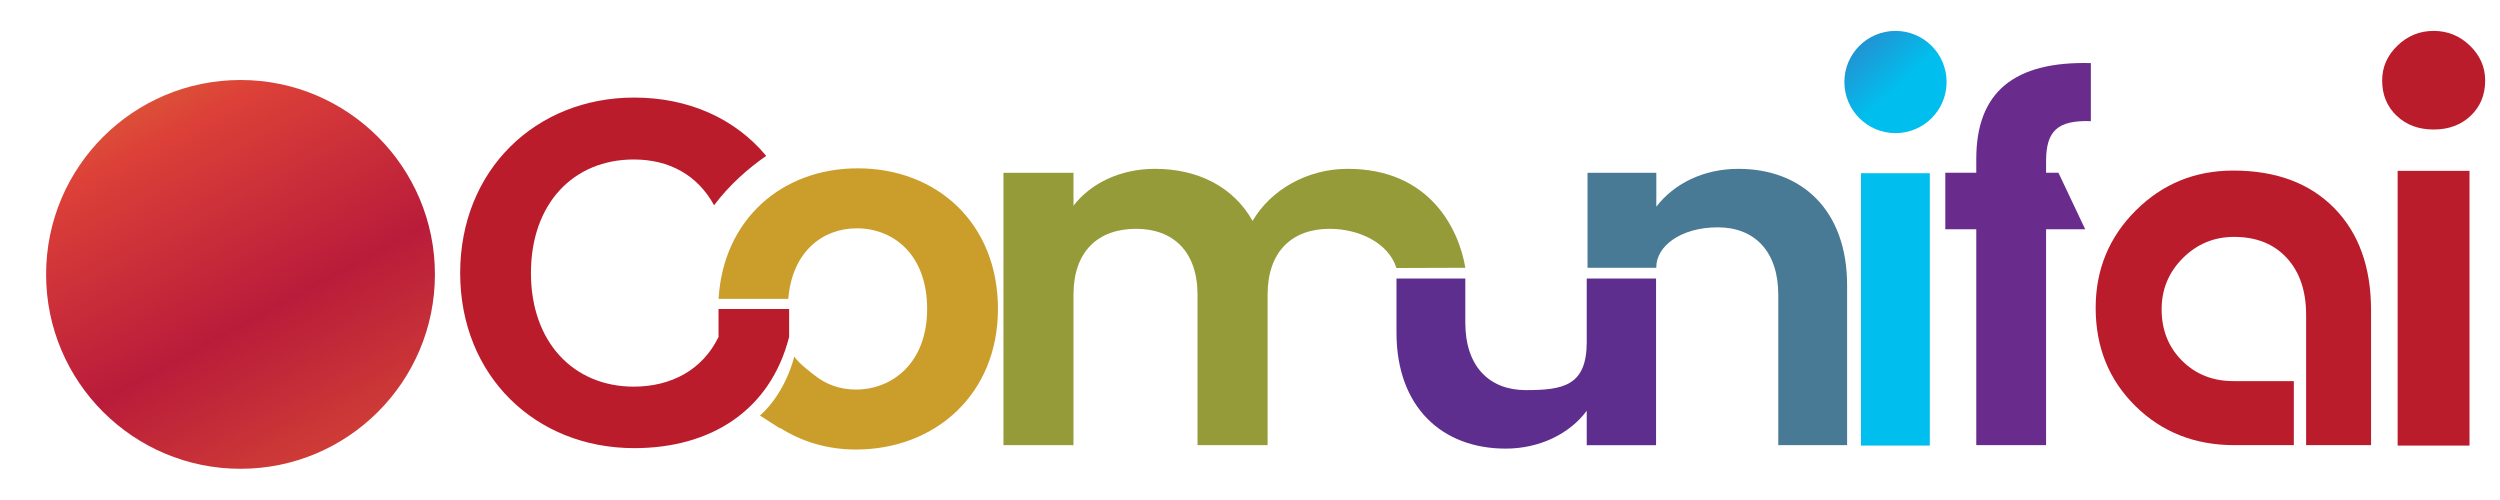 <svg height="100" viewBox="0 0 500 100" width="500" xmlns="http://www.w3.org/2000/svg" xmlns:xlink="http://www.w3.org/1999/xlink"><clipPath id="a"><path d="m0 5000h5000v-5000h-5000z" transform="translate(-2866.736 -2473.485)"/></clipPath><clipPath id="b"><path d="m0 5000h5000v-5000h-5000z" transform="translate(-3144.502 -2215.105)"/></clipPath><clipPath id="c"><path d="m0 5000h5000v-5000h-5000z" transform="translate(-3322.479 -2434.257)"/></clipPath><clipPath id="d"><path d="m0 5000h5000v-5000h-5000z" transform="translate(0 0)"/></clipPath><clipPath id="e"><path d="m0 5000h5000v-5000h-5000z" transform="translate(-3730.5 -2611.855)"/></clipPath><linearGradient id="f" gradientTransform="matrix(-2148.364 -2240.176 2240.176 -2148.364 4665.868 3016.623)" gradientUnits="userSpaceOnUse" spreadMethod="pad" x1="0" x2="1" y1="0" y2="0"><stop offset="0" stop-color="#00bfee"/><stop offset=".086" stop-color="#5057ac"/><stop offset=".167" stop-color="#6362b8"/><stop offset=".247" stop-color="#785cbb"/><stop offset=".425" stop-color="#5e3586"/><stop offset=".554" stop-color="#7852aa"/><stop offset=".694" stop-color="#587fb4"/><stop offset=".849" stop-color="#4e96ad"/><stop offset=".995" stop-color="#66a9ac"/><stop offset="1" stop-color="#66a9ac"/></linearGradient><linearGradient id="g" gradientTransform="matrix(1441.75 2653.927 -2653.927 1441.75 1005.717 2574.717)" gradientUnits="userSpaceOnUse" spreadMethod="pad" x1="0" x2="1" y1="0" y2="0"><stop offset="0" stop-color="#a6ab34"/><stop offset=".086" stop-color="#dc8839"/><stop offset=".204" stop-color="#dc4038"/><stop offset=".333" stop-color="#b91c3a"/><stop offset=".457" stop-color="#d54535"/><stop offset=".548" stop-color="#df6635"/><stop offset=".661" stop-color="#e38d3a"/><stop offset=".753" stop-color="#d2952b"/><stop offset=".828" stop-color="#cfa630"/><stop offset=".93" stop-color="#aaa63c"/><stop offset="1" stop-color="#929b3f"/></linearGradient><clipPath id="h"><path d="m0 5000h5000v-5000h-5000z" transform="translate(-1779.157 -2413.491)"/></clipPath><clipPath id="i"><path d="m0 5000h5000v-5000h-5000z" transform="translate(-1981.957 -2618.311)"/></clipPath><clipPath id="j"><path d="m0 5000h5000v-5000h-5000z" transform="translate(0 0)"/></clipPath><clipPath id="k"><path d="m0 5000h5000v-5000h-5000z" transform="translate(-4276.941 -2818.454)"/></clipPath><clipPath id="l"><path d="m0 5000h5000v-5000h-5000z" transform="translate(-4185.747 -2411.631)"/></clipPath><g transform="matrix(.103 0 0 .103 -100.632 -293.419)"><path clip-path="url(#a)" d="m0 0-100.361-.328c-11.992 37.605-55.901 57.081-97.326 57.081-54.637 0-90.354-32.976-90.354-95.982v-219.152h-102.065v219.152c0 63.006-35.645 95.982-89.524 95.982-55.469 0-91.164-32.976-91.164-95.982v-219.152h-102.006v396.75h102.006v-47.933c25.481 32.976 68.517 53.692 118.74 53.692 62.727 0 114.489-26.477 142.166-75.887 26.201 45.111 79.379 75.887 138.484 75.887 121.243 0 162.39-89.851 171.404-144.128" fill="#949b38" transform="matrix(1.333 0 0 -1.333 3822.315 3368.686)"/><path clip-path="url(#b)" d="m0 0h-100.999v50.17c-24.989-33.683-68.743-55.15-118.124-55.15-92.376 0-159.004 60.202-159.004 169.044v78.764h100.261v-64.453c0-63.721 35.089-98.134 88.084-98.134 54.432 0 88.783 6.222 88.783 69.944v92.643h100.999z" fill="#5d2e8e" transform="matrix(1.333 0 0 -1.333 4192.669 3713.194)"/><path clip-path="url(#c)" d="m0 0c0 63.755-35.131 98.156-88.064 98.156-54.473 0-89.584-27.86-89.584-57.746v-1.181h-100.199v138.369h100.199v-49.36c25.851 33.653 68.784 55.118 119.624 55.118 92.395 0 158.304-60.129 158.304-169.69v-232.818h-100.28z" fill="#487a96" transform="matrix(1.333 0 0 -1.333 4429.971 3420.991)"/><path clip-path="url(#d)" d="m3443.806 2611.854h100.219v-396.75h-100.219z" fill="#00bfee" transform="matrix(1.333 0 0 -1.333 0 6666.667)"/><path clip-path="url(#e)" d="m0 0h-18.026v16.52c0 44.442 16.489 60.2 65.233 58.692v84.552c-111.801 2.876-166.909-42.214-166.909-139.641v-20.123h-45.112v-82.284h45.112v-314.466h101.676v314.466h56.999z" fill="#6a2c8c" transform="matrix(1.333 0 0 -1.333 4974 3184.194)"/><path d="m4558.312 3007.941c0 54.836 44.432 99.284 99.271 99.284 54.781 0 99.239-44.448 99.239-99.284 0-54.808-44.457-99.215-99.239-99.215-54.839 0-99.271 44.407-99.271 99.215" fill="url(#f)"/><path d="m1066.531 3381.539c0 208.447 169.023 377.456 377.496 377.456 208.447 0 377.5-169.009 377.5-377.456 0-208.431-169.053-377.471-377.5-377.471-208.473 0-377.496 169.04-377.496 377.471" fill="url(#g)"/><path clip-path="url(#h)" d="m0 0v-40.78c-23.693-48.713-69.799-72.356-123.564-72.356-87.326 0-149.683 64.473-149.683 165.46 0 101.709 62.357 165.433 149.683 165.433 51.618 0 92.828-22.464 117.096-66.679 22.688 30.285 50.428 54.225 75.91 71.924-45.109 54.34-113.146 84.955-192.206 84.955-143.973 0-253.587-105.99-253.587-255.633 0-149.701 109.614-255.043 253.587-255.043 110.958 0 198.038 54.286 225.592 161.939v40.78z" fill="#ba1c2c" transform="matrix(1.333 0 0 -1.333 2372.21 3448.678)"/><path clip-path="url(#i)" d="m0 0c-109.911 0-195.86-73.649-202.8-190.184h101.554c5.677 69.239 50.305 102.809 99.851 102.809 52.993 0 102.416-37.926 102.416-117.387 0-78.824-50.818-117.508-103.895-117.508-22.781 0-43.898 7.434-60.92 21.53 0 0-21.827 15.76-28.705 26.681 0 0-11.488-51.648-49.934-86.081 0 0 25.049-16.191 28.497-18.346l.351.533c31.466-19.844 68.803-31.682 110.711-31.682 115.373 0 207.051 80.24 207.051 204.873 0 125.301-89.574 204.762-204.177 204.762" fill="#cb9e2c" transform="matrix(1.333 0 0 -1.333 2642.61 3175.585)"/><g fill="#ba1c2c"><path clip-path="url(#j)" d="m4225.526 2215.104h104.691v400.192h-104.691z" transform="matrix(1.333 0 0 -1.333 0 6666.667)"/><path clip-path="url(#k)" d="m0 0c-20.328 0-37.917-7.154-52.763-21.466s-22.269-31.23-22.269-50.757c0-20.864 7.023-37.983 21.065-51.358 14.045-13.375 32.034-20.061 53.967-20.061 21.935 0 39.924 6.686 53.966 20.061 14.043 13.375 21.065 30.494 21.065 51.358 0 19.527-7.423 36.445-22.269 50.757-14.845 14.312-32.431 21.466-52.762 21.466" transform="matrix(1.333 0 0 -1.333 5702.588 2908.728)"/><path clip-path="url(#l)" d="m0 0c0 62.941-17.917 112.586-53.755 148.937-35.837 36.351-84.842 54.526-147.01 54.526-55.746 0-103.082-19.395-142-58.187-38.921-38.791-58.381-86.06-58.381-141.806 0-57.289 19.267-104.943 57.803-142.965 38.533-38.02 86.702-57.031 144.505-57.031h86.339v93.315h-88.11c-29.984 0-54.887 9.905-74.709 29.72-19.821 19.812-29.733 44.791-29.733 74.937 0 29.109 10.314 53.957 30.942 74.541 20.63 20.584 45.498 30.876 74.608 30.876 32.328 0 57.899-10.209 76.708-30.63 18.811-20.42 28.214-48.107 28.214-83.06v-189.699h94.579z" transform="matrix(1.333 0 0 -1.333 5580.995 3451.159)"/></g></g></svg>